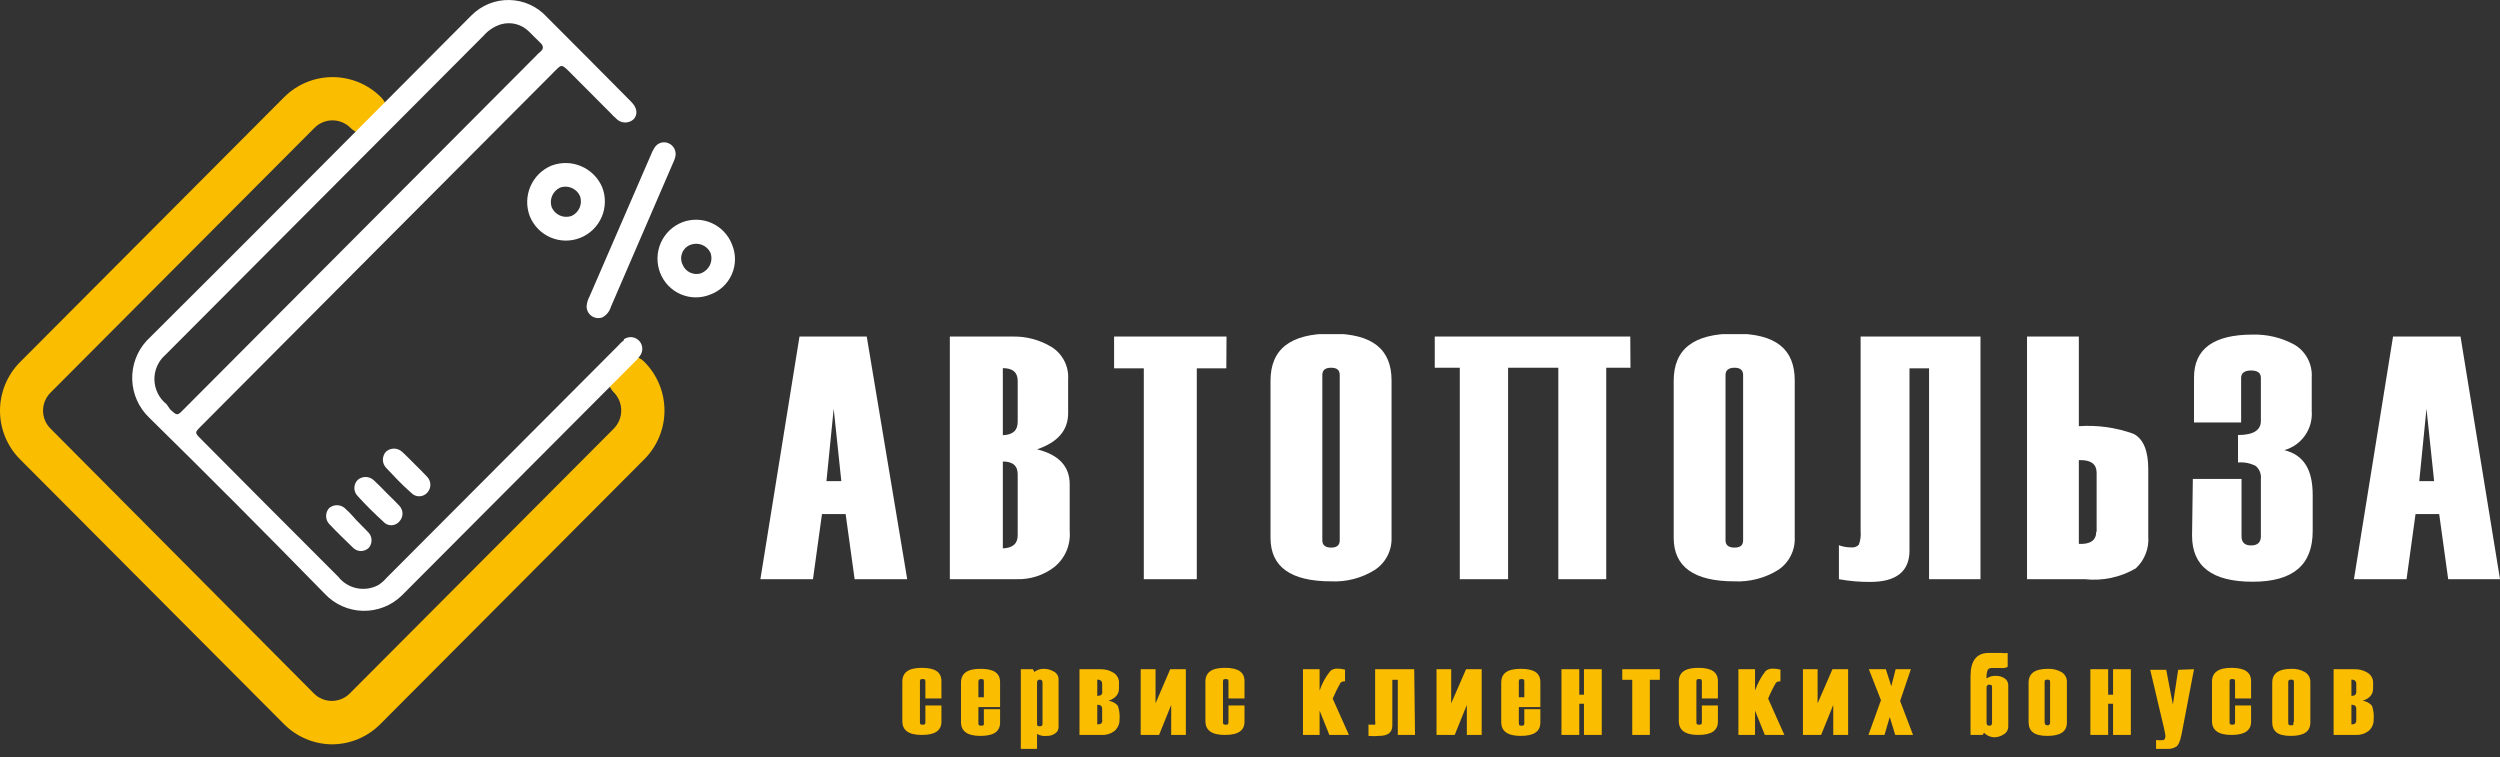 <svg width="142" height="43" viewBox="0 0 142 43" fill="none" xmlns="http://www.w3.org/2000/svg">
<rect x="0" y="0" width="142" height="43" fill="#333333" stroke="none"/>
<g clip-path="url(#clip0_2663_619)">
<path d="M51.53 32.898H48.543L48.032 29.199H46.688L46.177 32.898H43.19L45.411 19.116H49.231L51.53 32.898ZM47.787 27.327L47.354 23.216L46.943 27.327H47.787Z" fill="white"/>
<path d="M53.951 32.898V19.116H57.505C58.286 19.097 59.057 19.302 59.726 19.706C60.036 19.9 60.288 20.174 60.454 20.5C60.62 20.826 60.695 21.191 60.67 21.556V23.472C60.67 24.442 60.082 25.121 58.904 25.522C60.137 25.823 60.759 26.491 60.759 27.505V30.179C60.789 30.566 60.724 30.954 60.569 31.31C60.414 31.666 60.174 31.977 59.871 32.218C59.265 32.679 58.521 32.919 57.761 32.898H53.951ZM57.805 23.985V21.634C57.805 21.155 57.527 20.91 56.961 20.91V24.72C57.527 24.698 57.805 24.453 57.805 23.962V23.985ZM57.805 30.424V26.937C57.805 26.458 57.527 26.213 56.961 26.213V31.148C57.527 31.126 57.805 30.881 57.805 30.402V30.424Z" fill="white"/>
<path d="M69.655 20.921H67.978V32.898H64.968V20.921H63.28V19.116H69.666L69.655 20.921Z" fill="white"/>
<path d="M72.165 30.547V21.634C72.165 19.84 73.276 18.949 75.619 18.949C77.962 18.949 79.04 19.84 79.04 21.612V30.524C79.054 30.889 78.974 31.252 78.806 31.576C78.639 31.9 78.39 32.175 78.085 32.374C77.344 32.837 76.48 33.062 75.608 33.02C73.309 33.02 72.165 32.196 72.165 30.547ZM76.097 30.692V21.3C76.097 21.021 75.941 20.887 75.608 20.887C75.275 20.887 75.108 21.021 75.108 21.3V30.692C75.108 30.959 75.275 31.104 75.608 31.104C75.941 31.104 76.097 30.959 76.097 30.692Z" fill="white"/>
<path d="M92.611 20.887H91.234V32.898H88.513V20.887H85.659V32.898H82.916V20.887H81.494V19.116H92.6L92.611 20.887Z" fill="white"/>
<path d="M95.066 30.547V21.634C95.066 19.84 96.177 18.949 98.531 18.949C100.886 18.949 101.941 19.84 101.941 21.612V30.524C101.957 30.888 101.878 31.25 101.712 31.574C101.547 31.898 101.3 32.174 100.997 32.374C100.252 32.837 99.385 33.062 98.509 33.02C96.221 33.02 95.066 32.196 95.066 30.547ZM99.009 30.692V21.3C99.009 21.021 98.843 20.887 98.52 20.887C98.198 20.887 98.01 21.021 98.01 21.3V30.692C98.01 30.959 98.176 31.104 98.52 31.104C98.865 31.104 99.009 30.959 99.009 30.692Z" fill="white"/>
<path d="M112.491 32.898H109.57V20.921H108.459V31.282C108.459 32.463 107.693 33.053 106.238 33.053C105.639 33.058 105.04 33.006 104.45 32.898V30.97C104.674 31.052 104.911 31.094 105.15 31.093C105.229 31.103 105.31 31.095 105.386 31.068C105.461 31.041 105.529 30.996 105.583 30.937C105.673 30.695 105.707 30.436 105.683 30.179V19.116H112.491V32.898Z" fill="white"/>
<path d="M115.135 32.898V19.116H118.078V24.207C119.133 24.134 120.192 24.282 121.188 24.642C121.743 24.932 122.021 25.6 122.021 26.647V30.458C122.049 30.796 122 31.137 121.876 31.454C121.753 31.771 121.559 32.055 121.31 32.285C120.434 32.795 119.418 33.01 118.411 32.898H115.135ZM119.089 30.201V26.859C119.089 26.38 118.789 26.135 118.189 26.135H118.078V30.892C118.744 30.926 119.066 30.68 119.066 30.201H119.089Z" fill="white"/>
<path d="M124.553 27.204H127.319V30.469C127.319 30.814 127.507 30.981 127.863 30.981C128.218 30.981 128.418 30.814 128.418 30.469V27.204C128.433 27.068 128.415 26.929 128.364 26.801C128.314 26.673 128.234 26.559 128.129 26.469C127.818 26.307 127.468 26.238 127.119 26.269V24.709C127.985 24.709 128.418 24.441 128.418 23.907V21.456C128.418 21.188 128.229 21.043 127.863 21.043C127.496 21.043 127.296 21.188 127.296 21.456V23.996H124.62V21.445C124.62 19.818 125.73 19.005 127.952 19.005C128.776 18.983 129.592 19.179 130.317 19.573C130.639 19.762 130.902 20.037 131.076 20.368C131.251 20.698 131.33 21.071 131.306 21.445V23.338C131.344 23.833 131.21 24.326 130.927 24.732C130.643 25.139 130.227 25.434 129.751 25.567C130.861 25.845 131.361 26.681 131.361 28.118V30.168C131.361 32.084 130.251 33.042 127.952 33.042C125.653 33.042 124.509 32.173 124.509 30.424L124.553 27.204Z" fill="white"/>
<path d="M142 32.898H139.057L138.546 29.199H137.202L136.692 32.898H133.704L135.925 19.116H139.757L142 32.898ZM138.258 27.327L137.824 23.216L137.414 27.327H138.258Z" fill="white"/>
<path d="M53.473 39.671H52.562V38.747C52.562 38.624 52.562 38.568 52.407 38.568C52.252 38.568 52.252 38.624 52.252 38.747V40.975C52.252 41.109 52.252 41.164 52.407 41.164C52.562 41.164 52.562 41.109 52.562 40.975V40.072H53.473V40.986C53.473 41.487 53.129 41.744 52.363 41.744C51.596 41.744 51.252 41.476 51.252 40.953V38.724C51.252 38.19 51.607 37.933 52.363 37.933C53.118 37.933 53.473 38.178 53.473 38.691V39.671Z" fill="#FBBD00"/>
<path d="M56.805 40.161H55.572V41.031C55.572 41.164 55.572 41.22 55.739 41.22C55.906 41.22 55.883 41.164 55.883 41.031V40.284H56.805V41.042C56.805 41.543 56.45 41.799 55.695 41.799C54.939 41.799 54.584 41.532 54.584 41.008V38.78C54.584 38.245 54.939 37.989 55.695 37.989C56.45 37.989 56.805 38.234 56.805 38.747V40.161ZM55.883 39.605V38.747C55.883 38.624 55.883 38.568 55.739 38.568C55.595 38.568 55.572 38.624 55.572 38.747V39.605H55.883Z" fill="#FBBD00"/>
<path d="M58.904 41.688V42.568H57.982V38.011H58.671L58.749 38.167C58.901 38.048 59.089 37.985 59.282 37.989C59.485 37.987 59.685 38.041 59.859 38.145C59.943 38.188 60.012 38.253 60.059 38.334C60.107 38.415 60.13 38.508 60.126 38.602V41.276C60.13 41.35 60.115 41.424 60.082 41.49C60.049 41.557 59.999 41.614 59.937 41.654C59.802 41.753 59.638 41.804 59.471 41.799C59.275 41.826 59.075 41.787 58.904 41.688ZM59.215 41.086V38.769C59.215 38.657 59.16 38.602 59.06 38.602C58.96 38.602 58.904 38.657 58.904 38.769V41.086C58.904 41.198 58.904 41.253 59.06 41.253C59.215 41.253 59.215 41.164 59.215 41.053V41.086Z" fill="#FBBD00"/>
<path d="M61.315 41.743V38.011H62.503C62.765 38.005 63.023 38.074 63.247 38.212C63.352 38.276 63.437 38.369 63.492 38.479C63.547 38.589 63.57 38.713 63.558 38.836V39.114C63.558 39.437 63.358 39.66 62.969 39.805C63.171 39.831 63.357 39.93 63.491 40.084C63.578 40.326 63.612 40.584 63.591 40.841C63.597 40.966 63.575 41.091 63.527 41.207C63.479 41.322 63.406 41.426 63.313 41.51C63.105 41.673 62.845 41.756 62.581 41.743H61.315ZM62.603 39.281V38.847C62.603 38.691 62.514 38.602 62.325 38.602V39.526C62.525 39.526 62.614 39.46 62.614 39.281H62.603ZM62.603 40.908V40.273C62.603 40.106 62.514 40.028 62.325 40.028V41.142C62.525 41.153 62.614 41.075 62.614 40.908H62.603Z" fill="#FBBD00"/>
<path d="M64.791 41.744V38.011H65.635V39.95L66.468 38.011H67.356V41.744H66.524V40.039L65.835 41.744H64.791Z" fill="#FBBD00"/>
<path d="M70.688 39.671H69.777V38.747C69.777 38.624 69.777 38.568 69.622 38.568C69.466 38.568 69.466 38.624 69.466 38.747V40.975C69.466 41.109 69.466 41.164 69.622 41.164C69.777 41.164 69.777 41.109 69.777 40.975V40.072H70.688V40.986C70.688 41.487 70.344 41.744 69.577 41.744C68.811 41.744 68.467 41.476 68.467 40.953V38.724C68.467 38.19 68.822 37.933 69.577 37.933C70.333 37.933 70.688 38.178 70.688 38.691V39.671Z" fill="#FBBD00"/>
<path d="M76.619 41.744H75.508L74.953 40.362V41.744H74.009V38.011H74.953V39.226C75.088 38.821 75.295 38.443 75.564 38.112C75.67 38.023 75.803 37.976 75.941 37.978C76.095 37.976 76.248 37.995 76.397 38.034V38.702C76.351 38.696 76.305 38.7 76.26 38.713C76.216 38.727 76.176 38.749 76.141 38.78C75.976 39.072 75.828 39.373 75.697 39.682L76.619 41.744Z" fill="#FBBD00"/>
<path d="M80.373 41.744H79.395V38.613H79.084V41.209C79.084 41.599 78.84 41.799 78.329 41.799C78.13 41.818 77.929 41.818 77.73 41.799V41.153C77.806 41.171 77.886 41.171 77.963 41.153C77.985 41.165 78.01 41.171 78.035 41.171C78.06 41.171 78.085 41.165 78.107 41.153C78.126 41.072 78.126 40.989 78.107 40.908V38.011H80.328L80.373 41.744Z" fill="#FBBD00"/>
<path d="M81.595 41.744V38.011H82.428V39.95L83.272 38.011H84.16V41.744H83.316V40.039L82.628 41.744H81.595Z" fill="#FBBD00"/>
<path d="M87.492 40.161H86.27V41.031C86.27 41.164 86.27 41.22 86.425 41.22C86.581 41.22 86.581 41.164 86.581 41.031V40.284H87.492V41.042C87.492 41.543 87.136 41.799 86.381 41.799C85.626 41.799 85.27 41.532 85.27 41.008V38.78C85.27 38.245 85.615 37.989 86.381 37.989C87.147 37.989 87.492 38.234 87.492 38.747V40.161ZM86.581 39.605V38.747C86.581 38.624 86.581 38.568 86.425 38.568C86.27 38.568 86.27 38.624 86.27 38.747V39.605H86.581Z" fill="#FBBD00"/>
<path d="M90.979 41.744H89.969V39.972H89.702V41.744H88.691V38.011H89.702V39.46H89.969V38.011H90.979V41.744Z" fill="#FBBD00"/>
<path d="M94.278 38.613H93.711V41.744H92.712V38.613H92.145V38.011H94.278V38.613Z" fill="#FBBD00"/>
<path d="M97.577 39.671H96.666V38.747C96.666 38.624 96.666 38.568 96.51 38.568C96.355 38.568 96.355 38.624 96.355 38.747V40.975C96.355 41.109 96.355 41.164 96.51 41.164C96.666 41.164 96.666 41.109 96.666 40.975V40.072H97.577V40.986C97.577 41.487 97.221 41.744 96.466 41.744C95.711 41.744 95.356 41.476 95.356 40.953V38.724C95.356 38.19 95.711 37.933 96.466 37.933C97.221 37.933 97.577 38.178 97.577 38.691V39.671Z" fill="#FBBD00"/>
<path d="M101.352 41.744H100.242L99.686 40.362V41.744H98.742V38.011H99.686V39.226C99.825 38.824 100.028 38.448 100.286 38.112C100.394 38.026 100.527 37.98 100.664 37.978C100.821 37.976 100.978 37.995 101.13 38.034V38.702C101.084 38.696 101.038 38.7 100.994 38.713C100.95 38.727 100.909 38.749 100.875 38.78C100.705 39.069 100.556 39.371 100.43 39.682L101.352 41.744Z" fill="#FBBD00"/>
<path d="M102.407 41.744V38.011H103.24V39.95L104.084 38.011H104.973V41.744H104.129V40.039L103.44 41.744H102.407Z" fill="#FBBD00"/>
<path d="M108.66 41.744H107.649L107.338 40.73L107.039 41.744H106.128L106.839 39.772L106.15 38.011H107.116L107.427 38.981L107.672 38.011H108.538L107.927 39.816L108.66 41.744Z" fill="#FBBD00"/>
<path d="M112.692 41.621L112.614 41.744H111.926V38.401C111.926 37.532 112.27 37.087 112.959 37.087H113.325H113.703C113.813 37.108 113.926 37.108 114.036 37.087V37.878C113.93 37.933 113.811 37.956 113.692 37.944H113.425H113.159C113.111 37.938 113.062 37.943 113.018 37.961C112.973 37.978 112.933 38.007 112.903 38.045C112.845 38.201 112.822 38.369 112.837 38.535C113.004 38.424 113.203 38.373 113.403 38.39C113.569 38.391 113.732 38.441 113.869 38.535C113.931 38.577 113.982 38.633 114.016 38.699C114.051 38.765 114.069 38.839 114.069 38.914V41.264C114.07 41.355 114.046 41.444 114.001 41.522C113.956 41.6 113.892 41.665 113.814 41.71C113.64 41.826 113.434 41.885 113.225 41.877C113.023 41.856 112.835 41.766 112.692 41.621ZM113.148 41.053V39.07C113.148 38.947 113.148 38.892 113.003 38.892C112.98 38.888 112.957 38.889 112.935 38.896C112.913 38.903 112.893 38.916 112.877 38.932C112.861 38.948 112.848 38.968 112.841 38.99C112.834 39.012 112.833 39.036 112.837 39.059V41.053C112.833 41.076 112.834 41.099 112.841 41.121C112.848 41.143 112.861 41.163 112.877 41.18C112.893 41.196 112.913 41.208 112.935 41.215C112.957 41.222 112.98 41.224 113.003 41.22C113.103 41.22 113.148 41.164 113.148 41.053Z" fill="#FBBD00"/>
<path d="M115.224 41.008V38.78C115.224 38.245 115.579 37.989 116.334 37.989C116.594 37.98 116.851 38.042 117.078 38.167C117.181 38.224 117.265 38.308 117.322 38.41C117.379 38.513 117.406 38.63 117.4 38.747V41.042C117.4 41.543 117.045 41.799 116.29 41.799C115.535 41.799 115.224 41.532 115.224 41.008ZM116.445 41.008V38.78C116.445 38.657 116.445 38.602 116.29 38.602C116.134 38.602 116.134 38.657 116.134 38.78V41.008C116.134 41.142 116.19 41.198 116.29 41.198C116.39 41.198 116.445 41.164 116.445 41.031V41.008Z" fill="#FBBD00"/>
<path d="M121.032 41.744H120.022V39.972H119.744V41.744H118.733V38.011H119.744V39.46H120.022V38.011H121.032V41.744Z" fill="#FBBD00"/>
<path d="M124.62 38.011L123.909 41.732C123.831 42.111 123.731 42.334 123.609 42.412C123.456 42.506 123.277 42.548 123.098 42.535H122.465V42.033C122.613 42.053 122.762 42.053 122.909 42.033C122.909 42.033 122.998 41.944 122.998 41.822C122.998 41.699 122.865 41.108 122.598 40.017L122.132 38.045H123.042L123.42 40.017L123.72 38.045L124.62 38.011Z" fill="#FBBD00"/>
<path d="M127.862 39.671H126.951V38.747C126.951 38.624 126.951 38.568 126.796 38.568C126.64 38.568 126.64 38.624 126.64 38.747V40.975C126.64 41.109 126.64 41.164 126.796 41.164C126.951 41.164 126.951 41.109 126.951 40.975V40.072H127.862V40.986C127.862 41.487 127.506 41.744 126.751 41.744C125.996 41.744 125.641 41.476 125.641 40.953V38.724C125.641 38.19 126.007 37.933 126.751 37.933C127.495 37.933 127.862 38.178 127.862 38.691V39.671Z" fill="#FBBD00"/>
<path d="M129.062 41.008V38.78C129.062 38.245 129.428 37.989 130.172 37.989C130.428 37.982 130.681 38.043 130.905 38.167C131.008 38.224 131.092 38.308 131.149 38.41C131.206 38.513 131.233 38.63 131.227 38.747V41.042C131.227 41.543 130.872 41.799 130.117 41.799C129.361 41.799 129.062 41.532 129.062 41.008ZM130.294 41.008V38.78C130.294 38.657 130.294 38.602 130.139 38.602C129.983 38.602 129.972 38.657 129.972 38.78V41.008C129.972 41.142 129.972 41.198 130.139 41.198C130.305 41.198 130.261 41.164 130.261 41.031L130.294 41.008Z" fill="#FBBD00"/>
<path d="M132.549 41.743V38.011H133.737C133.999 38.005 134.258 38.074 134.481 38.212C134.586 38.276 134.671 38.369 134.726 38.479C134.781 38.589 134.804 38.713 134.792 38.836V39.114C134.792 39.437 134.603 39.66 134.204 39.805C134.406 39.831 134.591 39.93 134.726 40.084C134.812 40.326 134.846 40.584 134.825 40.841C134.831 40.966 134.81 41.091 134.762 41.207C134.713 41.322 134.641 41.426 134.548 41.51C134.342 41.67 134.087 41.753 133.826 41.743H132.549ZM133.837 39.281V38.847C133.837 38.691 133.748 38.602 133.56 38.602V39.526C133.748 39.526 133.837 39.46 133.837 39.281ZM133.837 40.908V40.273C133.837 40.106 133.748 40.028 133.56 40.028V41.142C133.748 41.153 133.837 41.075 133.837 40.908Z" fill="#FBBD00"/>
</g>
<path d="M18.853 42.278C17.832 42.269 16.856 41.858 16.135 41.133L1.141 26.091C0.41 25.358 0 24.365 0 23.328C0 22.292 0.41 21.298 1.141 20.565L16.135 5.524C16.865 4.791 17.856 4.38 18.889 4.38C19.922 4.38 20.913 4.791 21.643 5.524C21.873 5.755 22.001 6.069 22 6.395C21.999 6.722 21.869 7.034 21.639 7.264C21.408 7.495 21.096 7.623 20.77 7.623C20.445 7.622 20.133 7.491 19.904 7.26C19.77 7.126 19.611 7.019 19.436 6.946C19.261 6.873 19.074 6.836 18.884 6.836C18.695 6.836 18.508 6.873 18.333 6.946C18.158 7.019 17.999 7.126 17.865 7.26L2.871 22.301C2.736 22.435 2.629 22.594 2.556 22.77C2.482 22.945 2.445 23.134 2.445 23.324C2.445 23.514 2.482 23.702 2.556 23.878C2.629 24.053 2.736 24.213 2.871 24.346L17.829 39.388C17.963 39.522 18.122 39.629 18.297 39.701C18.471 39.774 18.659 39.812 18.848 39.812C19.038 39.812 19.225 39.774 19.4 39.701C19.575 39.629 19.734 39.522 19.867 39.388L34.871 24.337C35.137 24.064 35.286 23.697 35.286 23.315C35.286 22.933 35.137 22.566 34.871 22.292C34.757 22.178 34.667 22.043 34.605 21.894C34.544 21.745 34.512 21.585 34.512 21.424C34.512 21.263 34.544 21.104 34.605 20.955C34.667 20.806 34.757 20.67 34.871 20.556C34.984 20.442 35.119 20.352 35.268 20.29C35.416 20.229 35.575 20.197 35.736 20.197C35.897 20.197 36.056 20.229 36.204 20.29C36.353 20.352 36.487 20.442 36.601 20.556C37.331 21.289 37.742 22.283 37.742 23.319C37.742 24.355 37.331 25.349 36.601 26.082L21.607 41.124C21.246 41.489 20.817 41.778 20.345 41.977C19.872 42.175 19.365 42.277 18.853 42.278Z" fill="#FBBD00"/>
<path d="M35.442 19.32C35.317 19.417 35.201 19.527 35.098 19.648L21.952 32.826C21.817 32.986 21.658 33.123 21.481 33.235C21.106 33.435 20.672 33.496 20.257 33.408C19.841 33.32 19.469 33.088 19.207 32.753C16.604 30.154 14.006 27.548 11.415 24.937C11.053 24.573 11.053 24.573 11.415 24.21L21.454 14.131L31.555 3.997C31.891 3.661 31.9 3.661 32.262 3.997L34.726 6.469C34.804 6.558 34.889 6.64 34.98 6.715C35.042 6.786 35.118 6.845 35.203 6.887C35.289 6.929 35.381 6.953 35.476 6.958C35.571 6.963 35.665 6.949 35.755 6.916C35.844 6.884 35.925 6.834 35.995 6.769C36.239 6.496 36.194 6.124 35.859 5.788C34.264 4.176 32.667 2.57 31.066 0.971C30.796 0.673 30.468 0.433 30.102 0.266C29.736 0.1 29.34 0.009 28.939 0.001C28.537 -0.008 28.137 0.066 27.765 0.217C27.393 0.368 27.055 0.594 26.772 0.88C20.629 7.042 14.505 13.213 8.335 19.348C7.781 19.948 7.485 20.743 7.51 21.561C7.536 22.379 7.881 23.154 8.471 23.719C11.823 27.015 15.145 30.348 18.437 33.717C18.716 34.017 19.052 34.258 19.426 34.426C19.8 34.594 20.203 34.685 20.613 34.695C21.022 34.704 21.429 34.631 21.81 34.48C22.191 34.33 22.538 34.104 22.831 33.816L36.131 20.475C36.236 20.372 36.327 20.256 36.403 20.129C36.474 19.997 36.499 19.844 36.473 19.696C36.447 19.548 36.371 19.413 36.258 19.313C36.145 19.214 36.002 19.156 35.852 19.149C35.702 19.142 35.555 19.186 35.433 19.275L35.442 19.32ZM9.458 22.956C9.249 22.79 9.079 22.58 8.96 22.34C8.841 22.101 8.777 21.838 8.77 21.571C8.764 21.304 8.817 21.038 8.925 20.794C9.033 20.549 9.193 20.332 9.395 20.157L18.083 11.441C21.218 8.296 24.35 5.154 27.479 2.016C27.74 1.717 28.078 1.497 28.457 1.38C28.734 1.301 29.026 1.297 29.305 1.369C29.584 1.441 29.838 1.586 30.042 1.789C30.26 1.998 30.459 2.216 30.677 2.416C30.894 2.616 30.885 2.779 30.677 2.952C30.468 3.125 30.523 3.107 30.441 3.179L20.475 13.177L10.428 23.256C10.065 23.628 10.065 23.619 9.667 23.256L9.458 22.956Z" fill="white"/>
<path d="M19.659 28.936C19.541 28.799 19.375 28.714 19.195 28.698C19.016 28.683 18.837 28.739 18.699 28.854C18.585 28.978 18.523 29.14 18.523 29.309C18.523 29.477 18.585 29.639 18.699 29.763C19.134 30.227 19.605 30.672 20.049 31.108C20.108 31.169 20.178 31.217 20.256 31.249C20.334 31.282 20.417 31.299 20.502 31.299C20.586 31.299 20.669 31.282 20.747 31.249C20.825 31.217 20.895 31.169 20.955 31.108C21.063 30.977 21.116 30.809 21.102 30.639C21.089 30.469 21.01 30.311 20.882 30.199C20.683 29.981 20.465 29.781 20.257 29.563C20.049 29.345 19.904 29.145 19.659 28.936Z" fill="white"/>
<path d="M21.217 27.264C21.091 27.154 20.93 27.093 20.764 27.093C20.597 27.093 20.436 27.154 20.311 27.264C20.194 27.386 20.128 27.549 20.128 27.718C20.128 27.888 20.194 28.05 20.311 28.172C20.773 28.681 21.262 29.163 21.77 29.627C21.826 29.692 21.895 29.744 21.973 29.78C22.052 29.816 22.137 29.835 22.223 29.835C22.309 29.835 22.393 29.816 22.472 29.78C22.55 29.744 22.619 29.692 22.676 29.627C22.795 29.506 22.862 29.343 22.862 29.172C22.862 29.002 22.795 28.839 22.676 28.718C22.467 28.491 22.241 28.282 22.023 28.064C21.715 27.745 21.462 27.491 21.217 27.264Z" fill="white"/>
<path d="M22.83 25.655C22.706 25.543 22.544 25.481 22.377 25.481C22.21 25.481 22.049 25.543 21.924 25.655C21.811 25.779 21.748 25.941 21.748 26.109C21.748 26.278 21.811 26.44 21.924 26.564C22.386 27.055 22.83 27.536 23.356 27.991C23.413 28.053 23.483 28.104 23.561 28.138C23.639 28.172 23.724 28.19 23.809 28.19C23.894 28.19 23.978 28.172 24.056 28.138C24.134 28.104 24.204 28.053 24.262 27.991C24.379 27.869 24.445 27.706 24.445 27.536C24.445 27.367 24.379 27.204 24.262 27.082C24.044 26.846 23.809 26.618 23.582 26.391C23.292 26.109 23.075 25.873 22.83 25.655Z" fill="white"/>
<path d="M38.34 8.969C38.394 8.815 38.39 8.646 38.328 8.495C38.266 8.345 38.151 8.222 38.005 8.151C37.858 8.076 37.688 8.062 37.53 8.111C37.373 8.16 37.241 8.269 37.162 8.414C37.085 8.534 37.021 8.662 36.972 8.796L33.493 16.821C33.399 16.992 33.341 17.181 33.321 17.375C33.316 17.486 33.339 17.596 33.387 17.696C33.436 17.796 33.509 17.881 33.599 17.945C33.689 18.01 33.794 18.05 33.903 18.063C34.013 18.076 34.124 18.062 34.227 18.021C34.456 17.894 34.625 17.682 34.698 17.43L38.231 9.25C38.276 9.16 38.313 9.066 38.34 8.969Z" fill="white"/>
<path d="M34.2 10.623C33.968 10.089 33.541 9.666 33.006 9.439C32.472 9.212 31.871 9.2 31.328 9.405C30.791 9.627 30.362 10.05 30.13 10.584C29.898 11.119 29.883 11.722 30.087 12.268C30.194 12.539 30.354 12.786 30.557 12.995C30.76 13.204 31.002 13.37 31.269 13.486C31.536 13.601 31.823 13.662 32.114 13.666C32.405 13.67 32.693 13.616 32.963 13.508C33.233 13.4 33.48 13.24 33.688 13.036C33.896 12.833 34.062 12.59 34.177 12.322C34.292 12.054 34.353 11.766 34.357 11.475C34.361 11.183 34.308 10.894 34.2 10.623ZM31.337 11.777C31.263 11.562 31.272 11.326 31.363 11.118C31.453 10.909 31.619 10.742 31.826 10.65C32.042 10.576 32.277 10.587 32.485 10.68C32.694 10.772 32.859 10.94 32.95 11.15C33.021 11.364 33.011 11.597 32.92 11.803C32.83 12.01 32.666 12.175 32.461 12.268C32.246 12.342 32.011 12.333 31.803 12.242C31.596 12.151 31.429 11.985 31.337 11.777Z" fill="white"/>
<path d="M38.758 12.622C38.486 12.728 38.238 12.886 38.027 13.088C37.817 13.29 37.648 13.532 37.531 13.8C37.414 14.068 37.351 14.356 37.345 14.648C37.34 14.941 37.392 15.231 37.499 15.503C37.603 15.772 37.761 16.018 37.961 16.226C38.161 16.434 38.401 16.599 38.665 16.713C38.93 16.828 39.215 16.888 39.503 16.891C39.791 16.894 40.077 16.839 40.343 16.73C40.614 16.632 40.862 16.479 41.072 16.282C41.282 16.085 41.45 15.847 41.566 15.583C41.682 15.319 41.744 15.034 41.747 14.745C41.75 14.457 41.695 14.17 41.585 13.904C41.483 13.633 41.329 13.386 41.132 13.175C40.935 12.964 40.699 12.794 40.436 12.675C40.173 12.556 39.89 12.49 39.602 12.481C39.314 12.472 39.027 12.52 38.758 12.622ZM39.854 15.512C39.645 15.589 39.414 15.581 39.211 15.489C39.007 15.398 38.848 15.23 38.767 15.021C38.718 14.919 38.692 14.807 38.688 14.694C38.685 14.581 38.706 14.468 38.748 14.363C38.791 14.257 38.855 14.162 38.936 14.083C39.017 14.004 39.114 13.943 39.22 13.904C39.43 13.824 39.663 13.825 39.872 13.907C40.081 13.989 40.252 14.147 40.352 14.349C40.435 14.572 40.428 14.819 40.331 15.037C40.235 15.254 40.057 15.425 39.836 15.512H39.854Z" fill="white"/>
<defs>
<clipPath id="clip0_2663_619">
<rect width="98.811" height="23.558" fill="white" transform="translate(43.19 18.977)"/>
</clipPath>
</defs>
</svg>

